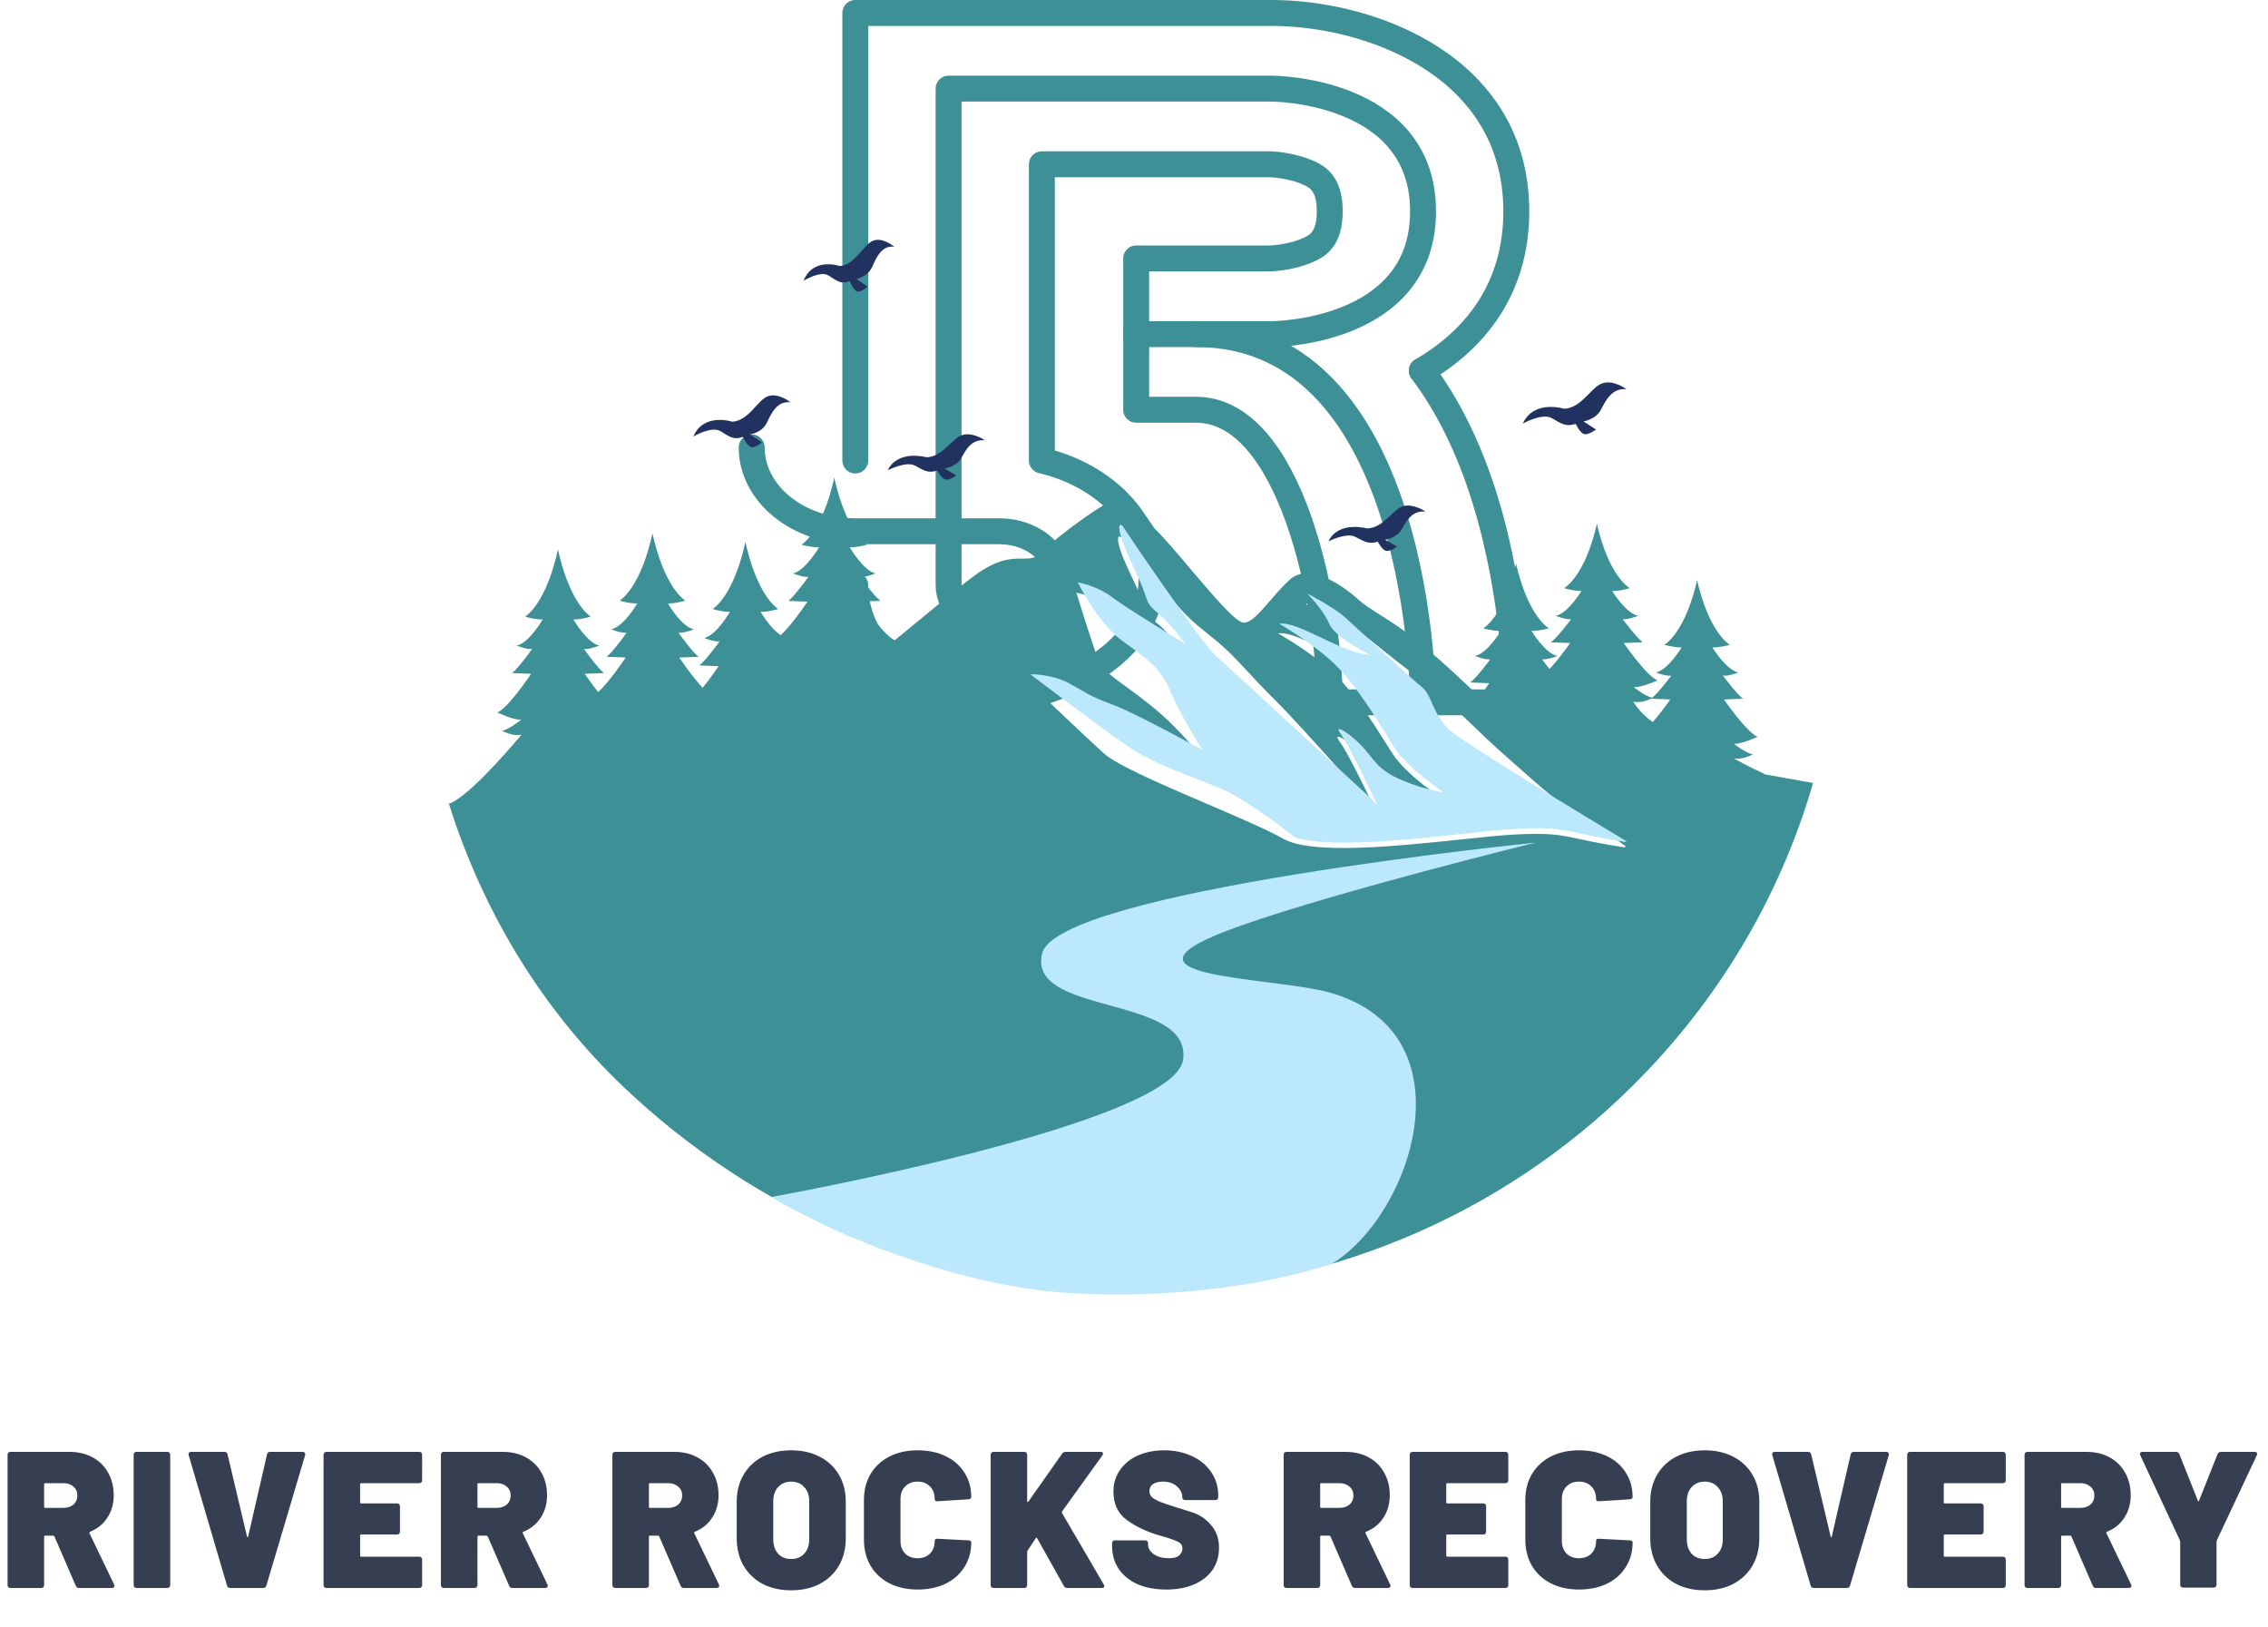 <svg xmlns="http://www.w3.org/2000/svg" width="350" height="251" viewBox="0 0 350 251" fill="none"><path d="M12.21 245C11.95 245 11.78 244.89 11.7 244.67L8.4 237.05C8.36 236.97 8.3 236.93 8.22 236.93H6.96C6.86 236.93 6.81 236.98 6.81 237.08V244.55C6.81 244.69 6.77 244.8 6.69 244.88C6.61 244.96 6.5 245 6.36 245H1.62C1.48 245 1.37 244.96 1.29 244.88C1.21 244.8 1.17 244.69 1.17 244.55V224.45C1.17 224.31 1.21 224.2 1.29 224.12C1.37 224.04 1.48 224 1.62 224H10.71C12.07 224 13.26 224.28 14.28 224.84C15.32 225.4 16.12 226.19 16.68 227.21C17.26 228.21 17.55 229.37 17.55 230.69C17.55 232.01 17.22 233.17 16.56 234.17C15.92 235.15 15.03 235.87 13.89 236.33C13.79 236.37 13.76 236.44 13.8 236.54L17.61 244.46C17.65 244.58 17.67 244.65 17.67 244.67C17.67 244.77 17.63 244.85 17.55 244.91C17.47 244.97 17.37 245 17.25 245H12.21ZM6.96 228.83C6.86 228.83 6.81 228.88 6.81 228.98V232.49C6.81 232.59 6.86 232.64 6.96 232.64H9.78C10.42 232.64 10.94 232.47 11.34 232.13C11.74 231.77 11.94 231.31 11.94 230.75C11.94 230.17 11.74 229.71 11.34 229.37C10.94 229.01 10.42 228.83 9.78 228.83H6.96ZM21.077 245C20.937 245 20.827 244.96 20.747 244.88C20.667 244.8 20.627 244.69 20.627 244.55V224.45C20.627 224.31 20.667 224.2 20.747 224.12C20.827 224.04 20.937 224 21.077 224H25.817C25.957 224 26.067 224.04 26.147 224.12C26.227 224.2 26.267 224.31 26.267 224.45V244.55C26.267 244.69 26.227 244.8 26.147 244.88C26.067 244.96 25.957 245 25.817 245H21.077ZM35.536 245C35.416 245 35.306 244.97 35.206 244.91C35.106 244.83 35.046 244.73 35.026 244.61L29.116 224.51C29.096 224.47 29.086 224.42 29.086 224.36C29.086 224.12 29.226 224 29.506 224H34.636C34.896 224 35.056 224.13 35.116 224.39L38.116 237.05C38.136 237.13 38.166 237.17 38.206 237.17C38.246 237.17 38.276 237.13 38.296 237.05L41.206 224.39C41.266 224.13 41.426 224 41.686 224H46.696C46.856 224 46.966 224.05 47.026 224.15C47.106 224.23 47.126 224.35 47.086 224.51L41.116 244.61C41.096 244.73 41.036 244.83 40.936 244.91C40.836 244.97 40.726 245 40.606 245H35.536ZM65.142 228.38C65.142 228.52 65.102 228.63 65.022 228.71C64.942 228.79 64.832 228.83 64.692 228.83H55.722C55.622 228.83 55.572 228.88 55.572 228.98V231.8C55.572 231.9 55.622 231.95 55.722 231.95H61.272C61.412 231.95 61.522 231.99 61.602 232.07C61.682 232.15 61.722 232.26 61.722 232.4V236.3C61.722 236.44 61.682 236.55 61.602 236.63C61.522 236.71 61.412 236.75 61.272 236.75H55.722C55.622 236.75 55.572 236.8 55.572 236.9V240.02C55.572 240.12 55.622 240.17 55.722 240.17H64.692C64.832 240.17 64.942 240.21 65.022 240.29C65.102 240.37 65.142 240.48 65.142 240.62V244.55C65.142 244.69 65.102 244.8 65.022 244.88C64.942 244.96 64.832 245 64.692 245H50.382C50.242 245 50.132 244.96 50.052 244.88C49.972 244.8 49.932 244.69 49.932 244.55V224.45C49.932 224.31 49.972 224.2 50.052 224.12C50.132 224.04 50.242 224 50.382 224H64.692C64.832 224 64.942 224.04 65.022 224.12C65.102 224.2 65.142 224.31 65.142 224.45V228.38ZM79.081 245C78.821 245 78.651 244.89 78.571 244.67L75.271 237.05C75.231 236.97 75.171 236.93 75.091 236.93H73.831C73.731 236.93 73.681 236.98 73.681 237.08V244.55C73.681 244.69 73.641 244.8 73.561 244.88C73.481 244.96 73.371 245 73.231 245H68.491C68.351 245 68.241 244.96 68.161 244.88C68.081 244.8 68.041 244.69 68.041 244.55V224.45C68.041 224.31 68.081 224.2 68.161 224.12C68.241 224.04 68.351 224 68.491 224H77.581C78.941 224 80.131 224.28 81.151 224.84C82.191 225.4 82.991 226.19 83.551 227.21C84.131 228.21 84.421 229.37 84.421 230.69C84.421 232.01 84.091 233.17 83.431 234.17C82.791 235.15 81.901 235.87 80.761 236.33C80.661 236.37 80.631 236.44 80.671 236.54L84.481 244.46C84.521 244.58 84.541 244.65 84.541 244.67C84.541 244.77 84.501 244.85 84.421 244.91C84.341 244.97 84.241 245 84.121 245H79.081ZM73.831 228.83C73.731 228.83 73.681 228.88 73.681 228.98V232.49C73.681 232.59 73.731 232.64 73.831 232.64H76.651C77.291 232.64 77.811 232.47 78.211 232.13C78.611 231.77 78.811 231.31 78.811 230.75C78.811 230.17 78.611 229.71 78.211 229.37C77.811 229.01 77.291 228.83 76.651 228.83H73.831ZM105.544 245C105.284 245 105.114 244.89 105.034 244.67L101.734 237.05C101.694 236.97 101.634 236.93 101.554 236.93H100.294C100.194 236.93 100.144 236.98 100.144 237.08V244.55C100.144 244.69 100.104 244.8 100.024 244.88C99.944 244.96 99.834 245 99.694 245H94.954C94.814 245 94.704 244.96 94.624 244.88C94.544 244.8 94.504 244.69 94.504 244.55V224.45C94.504 224.31 94.544 224.2 94.624 224.12C94.704 224.04 94.814 224 94.954 224H104.044C105.404 224 106.594 224.28 107.614 224.84C108.654 225.4 109.454 226.19 110.014 227.21C110.594 228.21 110.884 229.37 110.884 230.69C110.884 232.01 110.554 233.17 109.894 234.17C109.254 235.15 108.364 235.87 107.224 236.33C107.124 236.37 107.094 236.44 107.134 236.54L110.944 244.46C110.984 244.58 111.004 244.65 111.004 244.67C111.004 244.77 110.964 244.85 110.884 244.91C110.804 244.97 110.704 245 110.584 245H105.544ZM100.294 228.83C100.194 228.83 100.144 228.88 100.144 228.98V232.49C100.144 232.59 100.194 232.64 100.294 232.64H103.114C103.754 232.64 104.274 232.47 104.674 232.13C105.074 231.77 105.274 231.31 105.274 230.75C105.274 230.17 105.074 229.71 104.674 229.37C104.274 229.01 103.754 228.83 103.114 228.83H100.294ZM122.091 245.36C120.431 245.36 118.961 245.03 117.681 244.37C116.421 243.69 115.441 242.75 114.741 241.55C114.041 240.33 113.691 238.92 113.691 237.32V231.68C113.691 230.12 114.041 228.74 114.741 227.54C115.441 226.34 116.421 225.41 117.681 224.75C118.961 224.09 120.431 223.76 122.091 223.76C123.771 223.76 125.241 224.09 126.501 224.75C127.781 225.41 128.771 226.34 129.471 227.54C130.171 228.74 130.521 230.12 130.521 231.68V237.32C130.521 238.92 130.171 240.33 129.471 241.55C128.771 242.75 127.781 243.69 126.501 244.37C125.241 245.03 123.771 245.36 122.091 245.36ZM122.091 240.53C122.931 240.53 123.601 240.26 124.101 239.72C124.621 239.16 124.881 238.42 124.881 237.5V231.62C124.881 230.7 124.621 229.97 124.101 229.43C123.601 228.87 122.931 228.59 122.091 228.59C121.271 228.59 120.601 228.87 120.081 229.43C119.581 229.97 119.331 230.7 119.331 231.62V237.5C119.331 238.42 119.581 239.16 120.081 239.72C120.601 240.26 121.271 240.53 122.091 240.53ZM141.604 245.24C139.964 245.24 138.514 244.92 137.254 244.28C136.014 243.64 135.044 242.74 134.344 241.58C133.664 240.4 133.324 239.04 133.324 237.5V231.44C133.324 229.92 133.664 228.58 134.344 227.42C135.044 226.26 136.014 225.36 137.254 224.72C138.514 224.08 139.964 223.76 141.604 223.76C143.244 223.76 144.684 224.06 145.924 224.66C147.184 225.26 148.154 226.11 148.834 227.21C149.534 228.29 149.884 229.55 149.884 230.99C149.884 231.17 149.734 231.28 149.434 231.32L144.694 231.62H144.604C144.364 231.62 144.244 231.51 144.244 231.29C144.244 230.47 144.004 229.82 143.524 229.34C143.044 228.84 142.404 228.59 141.604 228.59C140.804 228.59 140.164 228.84 139.684 229.34C139.204 229.82 138.964 230.47 138.964 231.29V237.74C138.964 238.54 139.204 239.19 139.684 239.69C140.164 240.17 140.804 240.41 141.604 240.41C142.404 240.41 143.044 240.17 143.524 239.69C144.004 239.19 144.244 238.54 144.244 237.74C144.244 237.62 144.284 237.53 144.364 237.47C144.444 237.41 144.554 237.39 144.694 237.41L149.434 237.65C149.734 237.67 149.884 237.77 149.884 237.95C149.884 239.39 149.534 240.66 148.834 241.76C148.154 242.86 147.184 243.72 145.924 244.34C144.684 244.94 143.244 245.24 141.604 245.24ZM153.325 245C153.185 245 153.075 244.96 152.995 244.88C152.915 244.8 152.875 244.69 152.875 244.55V224.45C152.875 224.31 152.915 224.2 152.995 224.12C153.075 224.04 153.185 224 153.325 224H158.065C158.205 224 158.315 224.04 158.395 224.12C158.475 224.2 158.515 224.31 158.515 224.45V231.62C158.515 231.68 158.535 231.72 158.575 231.74C158.615 231.76 158.655 231.74 158.695 231.68L163.915 224.27C164.035 224.09 164.225 224 164.485 224H169.855C170.095 224 170.215 224.09 170.215 224.27C170.215 224.35 170.185 224.44 170.125 224.54L163.885 233.21C163.845 233.27 163.845 233.34 163.885 233.42L170.335 244.46C170.395 244.54 170.425 244.63 170.425 244.73C170.425 244.91 170.295 245 170.035 245H164.725C164.465 245 164.285 244.9 164.185 244.7L160.045 237.32C160.025 237.26 159.995 237.23 159.955 237.23C159.915 237.23 159.875 237.26 159.835 237.32L158.575 239.24C158.535 239.32 158.515 239.38 158.515 239.42V244.55C158.515 244.69 158.475 244.8 158.395 244.88C158.315 244.96 158.205 245 158.065 245H153.325ZM179.989 245.24C178.309 245.24 176.839 244.97 175.579 244.43C174.319 243.87 173.339 243.08 172.639 242.06C171.959 241.04 171.619 239.86 171.619 238.52V238.1C171.619 237.96 171.659 237.85 171.739 237.77C171.819 237.69 171.929 237.65 172.069 237.65H176.719C176.859 237.65 176.969 237.69 177.049 237.77C177.129 237.85 177.169 237.96 177.169 238.1V238.28C177.169 238.84 177.459 239.34 178.039 239.78C178.639 240.2 179.429 240.41 180.409 240.41C181.149 240.41 181.679 240.26 181.999 239.96C182.319 239.64 182.479 239.29 182.479 238.91C182.479 238.47 182.279 238.14 181.879 237.92C181.479 237.7 180.749 237.43 179.689 237.11L178.819 236.87C176.839 236.27 175.179 235.47 173.839 234.47C172.499 233.47 171.829 232.02 171.829 230.12C171.829 228.86 172.169 227.75 172.849 226.79C173.529 225.81 174.459 225.06 175.639 224.54C176.839 224.02 178.179 223.76 179.659 223.76C181.219 223.76 182.629 224.05 183.889 224.63C185.169 225.21 186.169 226.03 186.889 227.09C187.629 228.15 187.999 229.36 187.999 230.72V230.99C187.999 231.13 187.959 231.24 187.879 231.32C187.799 231.4 187.689 231.44 187.549 231.44H182.899C182.759 231.44 182.649 231.4 182.569 231.32C182.489 231.24 182.449 231.13 182.449 230.99V230.96C182.449 230.36 182.179 229.82 181.639 229.34C181.099 228.84 180.369 228.59 179.449 228.59C178.809 228.59 178.299 228.72 177.919 228.98C177.559 229.24 177.379 229.6 177.379 230.06C177.379 230.42 177.509 230.73 177.769 230.99C178.049 231.23 178.469 231.47 179.029 231.71C179.589 231.93 180.449 232.22 181.609 232.58C181.769 232.64 182.469 232.86 183.709 233.24C184.969 233.6 186.019 234.27 186.859 235.25C187.699 236.21 188.119 237.38 188.119 238.76C188.119 240.1 187.779 241.26 187.099 242.24C186.419 243.2 185.469 243.94 184.249 244.46C183.029 244.98 181.609 245.24 179.989 245.24ZM209.132 245C208.872 245 208.702 244.89 208.622 244.67L205.322 237.05C205.282 236.97 205.222 236.93 205.142 236.93H203.882C203.782 236.93 203.732 236.98 203.732 237.08V244.55C203.732 244.69 203.692 244.8 203.612 244.88C203.532 244.96 203.422 245 203.282 245H198.542C198.402 245 198.292 244.96 198.212 244.88C198.132 244.8 198.092 244.69 198.092 244.55V224.45C198.092 224.31 198.132 224.2 198.212 224.12C198.292 224.04 198.402 224 198.542 224H207.632C208.992 224 210.182 224.28 211.202 224.84C212.242 225.4 213.042 226.19 213.602 227.21C214.182 228.21 214.472 229.37 214.472 230.69C214.472 232.01 214.142 233.17 213.482 234.17C212.842 235.15 211.952 235.87 210.812 236.33C210.712 236.37 210.682 236.44 210.722 236.54L214.532 244.46C214.572 244.58 214.592 244.65 214.592 244.67C214.592 244.77 214.552 244.85 214.472 244.91C214.392 244.97 214.292 245 214.172 245H209.132ZM203.882 228.83C203.782 228.83 203.732 228.88 203.732 228.98V232.49C203.732 232.59 203.782 232.64 203.882 232.64H206.702C207.342 232.64 207.862 232.47 208.262 232.13C208.662 231.77 208.862 231.31 208.862 230.75C208.862 230.17 208.662 229.71 208.262 229.37C207.862 229.01 207.342 228.83 206.702 228.83H203.882ZM232.759 228.38C232.759 228.52 232.719 228.63 232.639 228.71C232.559 228.79 232.449 228.83 232.309 228.83H223.339C223.239 228.83 223.189 228.88 223.189 228.98V231.8C223.189 231.9 223.239 231.95 223.339 231.95H228.889C229.029 231.95 229.139 231.99 229.219 232.07C229.299 232.15 229.339 232.26 229.339 232.4V236.3C229.339 236.44 229.299 236.55 229.219 236.63C229.139 236.71 229.029 236.75 228.889 236.75H223.339C223.239 236.75 223.189 236.8 223.189 236.9V240.02C223.189 240.12 223.239 240.17 223.339 240.17H232.309C232.449 240.17 232.559 240.21 232.639 240.29C232.719 240.37 232.759 240.48 232.759 240.62V244.55C232.759 244.69 232.719 244.8 232.639 244.88C232.559 244.96 232.449 245 232.309 245H217.999C217.859 245 217.749 244.96 217.669 244.88C217.589 244.8 217.549 244.69 217.549 244.55V224.45C217.549 224.31 217.589 224.2 217.669 224.12C217.749 224.04 217.859 224 217.999 224H232.309C232.449 224 232.559 224.04 232.639 224.12C232.719 224.2 232.759 224.31 232.759 224.45V228.38ZM243.668 245.24C242.028 245.24 240.578 244.92 239.318 244.28C238.078 243.64 237.108 242.74 236.408 241.58C235.728 240.4 235.388 239.04 235.388 237.5V231.44C235.388 229.92 235.728 228.58 236.408 227.42C237.108 226.26 238.078 225.36 239.318 224.72C240.578 224.08 242.028 223.76 243.668 223.76C245.308 223.76 246.748 224.06 247.988 224.66C249.248 225.26 250.218 226.11 250.898 227.21C251.598 228.29 251.948 229.55 251.948 230.99C251.948 231.17 251.798 231.28 251.498 231.32L246.758 231.62H246.668C246.428 231.62 246.308 231.51 246.308 231.29C246.308 230.47 246.068 229.82 245.588 229.34C245.108 228.84 244.468 228.59 243.668 228.59C242.868 228.59 242.228 228.84 241.748 229.34C241.268 229.82 241.028 230.47 241.028 231.29V237.74C241.028 238.54 241.268 239.19 241.748 239.69C242.228 240.17 242.868 240.41 243.668 240.41C244.468 240.41 245.108 240.17 245.588 239.69C246.068 239.19 246.308 238.54 246.308 237.74C246.308 237.62 246.348 237.53 246.428 237.47C246.508 237.41 246.618 237.39 246.758 237.41L251.498 237.65C251.798 237.67 251.948 237.77 251.948 237.95C251.948 239.39 251.598 240.66 250.898 241.76C250.218 242.86 249.248 243.72 247.988 244.34C246.748 244.94 245.308 245.24 243.668 245.24ZM263.07 245.36C261.41 245.36 259.94 245.03 258.66 244.37C257.4 243.69 256.42 242.75 255.72 241.55C255.02 240.33 254.67 238.92 254.67 237.32V231.68C254.67 230.12 255.02 228.74 255.72 227.54C256.42 226.34 257.4 225.41 258.66 224.75C259.94 224.09 261.41 223.76 263.07 223.76C264.75 223.76 266.22 224.09 267.48 224.75C268.76 225.41 269.75 226.34 270.45 227.54C271.15 228.74 271.5 230.12 271.5 231.68V237.32C271.5 238.92 271.15 240.33 270.45 241.55C269.75 242.75 268.76 243.69 267.48 244.37C266.22 245.03 264.75 245.36 263.07 245.36ZM263.07 240.53C263.91 240.53 264.58 240.26 265.08 239.72C265.6 239.16 265.86 238.42 265.86 237.5V231.62C265.86 230.7 265.6 229.97 265.08 229.43C264.58 228.87 263.91 228.59 263.07 228.59C262.25 228.59 261.58 228.87 261.06 229.43C260.56 229.97 260.31 230.7 260.31 231.62V237.5C260.31 238.42 260.56 239.16 261.06 239.72C261.58 240.26 262.25 240.53 263.07 240.53ZM279.926 245C279.806 245 279.696 244.97 279.596 244.91C279.496 244.83 279.436 244.73 279.416 244.61L273.506 224.51C273.486 224.47 273.476 224.42 273.476 224.36C273.476 224.12 273.616 224 273.896 224H279.026C279.286 224 279.446 224.13 279.506 224.39L282.506 237.05C282.526 237.13 282.556 237.17 282.596 237.17C282.636 237.17 282.666 237.13 282.686 237.05L285.596 224.39C285.656 224.13 285.816 224 286.076 224H291.086C291.246 224 291.356 224.05 291.416 224.15C291.496 224.23 291.516 224.35 291.476 224.51L285.506 244.61C285.486 244.73 285.426 244.83 285.326 244.91C285.226 244.97 285.116 245 284.996 245H279.926ZM309.532 228.38C309.532 228.52 309.492 228.63 309.412 228.71C309.332 228.79 309.222 228.83 309.082 228.83H300.112C300.012 228.83 299.962 228.88 299.962 228.98V231.8C299.962 231.9 300.012 231.95 300.112 231.95H305.662C305.802 231.95 305.912 231.99 305.992 232.07C306.072 232.15 306.112 232.26 306.112 232.4V236.3C306.112 236.44 306.072 236.55 305.992 236.63C305.912 236.71 305.802 236.75 305.662 236.75H300.112C300.012 236.75 299.962 236.8 299.962 236.9V240.02C299.962 240.12 300.012 240.17 300.112 240.17H309.082C309.222 240.17 309.332 240.21 309.412 240.29C309.492 240.37 309.532 240.48 309.532 240.62V244.55C309.532 244.69 309.492 244.8 309.412 244.88C309.332 244.96 309.222 245 309.082 245H294.772C294.632 245 294.522 244.96 294.442 244.88C294.362 244.8 294.322 244.69 294.322 244.55V224.45C294.322 224.31 294.362 224.2 294.442 224.12C294.522 224.04 294.632 224 294.772 224H309.082C309.222 224 309.332 224.04 309.412 224.12C309.492 224.2 309.532 224.31 309.532 224.45V228.38ZM323.472 245C323.212 245 323.042 244.89 322.962 244.67L319.662 237.05C319.622 236.97 319.562 236.93 319.482 236.93H318.222C318.122 236.93 318.072 236.98 318.072 237.08V244.55C318.072 244.69 318.032 244.8 317.952 244.88C317.872 244.96 317.762 245 317.622 245H312.882C312.742 245 312.632 244.96 312.552 244.88C312.472 244.8 312.432 244.69 312.432 244.55V224.45C312.432 224.31 312.472 224.2 312.552 224.12C312.632 224.04 312.742 224 312.882 224H321.972C323.332 224 324.522 224.28 325.542 224.84C326.582 225.4 327.382 226.19 327.942 227.21C328.522 228.21 328.812 229.37 328.812 230.69C328.812 232.01 328.482 233.17 327.822 234.17C327.182 235.15 326.292 235.87 325.152 236.33C325.052 236.37 325.022 236.44 325.062 236.54L328.872 244.46C328.912 244.58 328.932 244.65 328.932 244.67C328.932 244.77 328.892 244.85 328.812 244.91C328.732 244.97 328.632 245 328.512 245H323.472ZM318.222 228.83C318.122 228.83 318.072 228.88 318.072 228.98V232.49C318.072 232.59 318.122 232.64 318.222 232.64H321.042C321.682 232.64 322.202 232.47 322.602 232.13C323.002 231.77 323.202 231.31 323.202 230.75C323.202 230.17 323.002 229.71 322.602 229.37C322.202 229.01 321.682 228.83 321.042 228.83H318.222ZM336.898 244.94C336.758 244.94 336.648 244.9 336.568 244.82C336.488 244.74 336.448 244.63 336.448 244.49V237.86L336.418 237.68L330.298 224.54L330.238 224.3C330.238 224.1 330.368 224 330.628 224H335.788C336.048 224 336.228 224.12 336.328 224.36L339.178 231.53C339.238 231.67 339.298 231.67 339.358 231.53L342.208 224.36C342.308 224.12 342.488 224 342.748 224H347.938C348.198 224 348.328 224.1 348.328 224.3L348.268 224.54L342.088 237.68C342.068 237.72 342.058 237.78 342.058 237.86V244.49C342.058 244.63 342.018 244.74 341.938 244.82C341.858 244.9 341.748 244.94 341.608 244.94H336.898Z" fill="#363E51"></path><g clip-path="url(#clip0_297_152)"><path fill-rule="evenodd" clip-rule="evenodd" d="M272.5 119.5L272.484 119.493L272.361 119.471L272.357 119.435C269.718 118.238 267.505 116.972 267.505 116.972C268.738 117.327 270.524 116.386 270.524 116.386C269.534 116.266 267.585 114.777 267.585 114.777C268.975 114.737 271.242 113.679 271.242 113.679C269.572 113.013 266.034 107.917 266.034 107.917L268.975 107.799C268.022 107.093 265.874 104.23 265.874 104.23C266.631 104.388 268.26 103.761 268.26 103.761C266.352 103.33 264.246 99.878 264.246 99.878C265.478 99.919 266.949 99.488 266.949 99.488C263.372 96.939 261.901 89.49 261.901 89.49C261.901 89.49 260.43 96.939 256.853 99.488C256.853 99.488 258.324 99.919 259.516 99.878C259.516 99.878 257.45 103.33 255.543 103.761C255.543 103.761 257.171 104.388 257.926 104.23C257.926 104.23 256.057 106.741 254.985 107.641C253.99 107.486 252.123 106.035 252.123 106.035C253.514 106.035 255.781 104.975 255.781 104.975C254.109 104.309 250.573 99.213 250.573 99.213L253.514 99.096C252.56 98.389 250.415 95.527 250.415 95.527C251.17 95.644 252.798 95.019 252.798 95.019C250.891 94.626 248.784 91.175 248.784 91.175C250.017 91.215 251.488 90.744 251.488 90.744C247.91 88.235 246.437 80.786 246.437 80.786C246.437 80.786 244.969 88.235 241.392 90.744C241.392 90.744 242.862 91.215 244.054 91.175C244.054 91.175 241.986 94.626 240.079 95.019C240.079 95.019 241.71 95.644 242.464 95.527C242.464 95.527 240.317 98.389 239.324 99.096L242.307 99.213C242.307 99.213 240.715 101.525 239.125 103.213C238.489 102.428 237.972 101.722 237.972 101.722C238.688 101.839 240.358 101.212 240.358 101.212C238.409 100.822 236.344 97.332 236.344 97.332C237.536 97.37 239.006 96.939 239.006 96.939C235.468 94.43 233.958 86.942 233.958 86.942C233.958 86.942 232.488 94.43 228.91 96.939C228.91 96.939 230.381 97.37 231.614 97.332C231.614 97.332 229.546 100.822 227.6 101.212C227.6 101.212 229.228 101.839 229.983 101.722C229.983 101.722 227.877 104.585 226.884 105.291L229.825 105.408C229.825 105.408 229.19 106.349 228.275 107.486C225.61 104.898 222.87 102.389 220.404 100.271C217.422 97.677 214.884 96.069 212.904 94.814C211.533 93.945 210.43 93.247 209.634 92.508C207.685 90.744 202.159 86.55 199.021 89.451C197.864 90.518 196.846 91.7 195.926 92.767C194.382 94.56 193.117 96.028 191.947 96.077C190.781 96.125 187.139 91.824 183.677 87.735C181.591 85.27 179.569 82.883 178.194 81.571C178.194 81.571 174.935 76.513 173.345 76.513C171.714 76.513 163.089 82.667 160.864 85.138C159.895 86.193 158.978 86.189 157.771 86.184C156.153 86.178 154.013 86.169 150.53 88.707C148.538 90.153 145.87 92.36 142.636 95.036C141.225 96.204 139.706 97.46 138.088 98.782C136.379 98.076 132.882 92.822 132.882 92.822L135.862 92.704C134.87 91.96 132.722 88.982 132.722 88.982C133.477 89.138 135.108 88.472 135.108 88.472C133.2 88.039 131.132 84.431 131.132 84.431C132.326 84.472 133.797 84.041 133.797 84.041C130.217 81.375 128.747 73.65 128.747 73.65C128.747 73.65 127.278 81.375 123.699 84.041C123.699 84.041 125.17 84.472 126.402 84.431C126.402 84.431 124.296 88.039 122.388 88.472C122.388 88.472 124.019 89.138 124.774 88.982C124.774 88.982 122.626 91.96 121.673 92.704L124.614 92.822C124.614 92.822 122.27 96.352 120.481 97.997C118.85 96.939 117.379 94.392 117.379 94.392C118.612 94.43 120.083 93.959 120.083 93.959C116.506 91.333 115.035 83.57 115.035 83.57C115.035 83.57 113.564 91.333 109.987 93.959C109.987 93.959 111.458 94.43 112.65 94.392C112.65 94.392 110.584 97.997 108.676 98.428C108.676 98.428 110.305 99.096 111.06 98.938C111.06 98.938 108.915 101.918 107.92 102.662L110.902 102.78C110.902 102.78 109.749 104.506 108.437 106.114C106.767 104.348 104.82 101.446 104.82 101.446L107.801 101.329C106.807 100.585 104.701 97.604 104.701 97.604C105.417 97.762 107.086 97.094 107.086 97.094C105.138 96.704 103.072 93.097 103.072 93.097C104.264 93.135 105.735 92.666 105.735 92.666C102.197 90.04 100.686 82.277 100.686 82.277C100.686 82.277 99.216 90.04 95.639 92.666C95.639 92.666 97.11 93.135 98.341 93.097C98.341 93.097 96.274 96.704 94.327 97.094C94.327 97.094 95.957 97.762 96.712 97.604C96.712 97.604 94.605 100.585 93.612 101.329L96.553 101.446C96.553 101.446 94.089 105.173 92.3 106.78C91.188 105.329 90.233 103.957 90.233 103.957L93.214 103.84C92.221 103.096 90.114 100.115 90.114 100.115C90.829 100.271 92.499 99.606 92.499 99.606C90.551 99.175 88.484 95.567 88.484 95.567C89.677 95.606 91.148 95.136 91.148 95.136C87.61 92.508 86.1 84.747 86.1 84.747C86.1 84.747 84.629 92.508 81.052 95.136C81.052 95.136 82.522 95.606 83.755 95.567C83.755 95.567 81.688 99.175 79.74 99.606C79.74 99.606 81.369 100.271 82.124 100.115C82.124 100.115 80.018 103.096 79.024 103.84L81.966 103.957C81.966 103.957 78.428 109.25 76.759 109.916C76.759 109.916 79.024 111.053 80.416 111.053C80.416 111.053 78.468 112.62 77.474 112.738C77.474 112.738 79.263 113.719 80.495 113.327C80.495 113.327 72.585 122.907 69.277 124.015C69.267 123.981 69.256 123.947 69.245 123.913L69.186 123.994C69.191 124.009 69.195 124.025 69.199 124.04C69.225 124.032 69.251 124.024 69.277 124.015C74.573 140.811 83.728 155.81 96.235 167.704C116 186.5 143.614 199.5 174.02 199.5C204.387 199.5 231.891 187.347 251.764 167.704C264.807 154.839 274.594 138.778 279.794 120.799L272.501 119.496L272.5 119.5ZM250.849 130.617L250.692 130.734C247.498 130.248 245.467 129.815 243.856 129.472C240.656 128.789 239.112 128.46 233.403 128.774C231.342 128.896 228.571 129.188 225.466 129.514C215.634 130.548 202.468 131.933 198.026 129.401C195.614 128.034 191.101 126.099 186.375 124.074C179.581 121.161 172.347 118.061 170.285 116.187C166.785 112.975 158.796 105.367 158.796 105.367C158.796 105.367 162.055 105.291 164.718 106.701C165.493 107.106 166.075 107.436 166.597 107.733C167.895 108.47 168.817 108.994 171.396 109.916C175.012 111.211 185.307 116.778 185.307 116.778C185.307 116.778 182.247 112.544 177.558 108.817C176.082 107.623 174.815 106.701 173.743 105.921C171.436 104.244 170.033 103.224 169.409 101.564C168.455 99.096 166.111 91.45 166.111 91.45C166.111 91.45 169.091 91.96 171.396 93.686C173.702 95.409 182.684 100.743 182.684 100.743C182.684 100.743 180.538 97.724 178.551 96.154C177.098 95.014 176.928 94.506 176.573 93.442C176.452 93.081 176.309 92.655 176.087 92.118C175.831 91.499 175.44 90.672 175.009 89.763C173.965 87.559 172.69 84.867 172.549 83.452C172.367 81.656 173.82 83.513 177.518 88.237C177.857 88.669 178.215 89.126 178.592 89.607C182.63 94.757 183.584 95.526 186.221 97.654C186.516 97.893 186.832 98.148 187.176 98.428C189.283 100.101 190.756 101.686 192.602 103.672C193.784 104.945 195.12 106.382 196.874 108.113C201.327 112.544 212.376 125.207 212.376 125.207C212.376 125.207 208.122 116.228 206.773 114.464C205.382 112.661 208.006 114.15 209.991 116.228C210.507 116.768 210.912 117.262 211.292 117.724C212.404 119.078 213.297 120.166 216.111 121.365C219.929 122.933 222.591 123.206 222.591 123.206C222.591 123.206 217.104 119.677 214.92 116.307C214.492 115.647 214.067 114.975 213.634 114.291L213.633 114.289C211.857 111.48 209.957 108.474 207.21 105.291C203.79 101.37 197.233 97.724 197.233 97.724C198.68 97.489 201.067 98.601 203.649 99.803C206.242 101.011 209.032 102.31 211.262 102.428C211.262 102.428 205.897 99.878 204.943 97.724C204.028 95.567 201.526 93.135 201.526 93.135C201.526 93.135 203.593 92.431 207.685 95.723C209.003 96.761 210.306 97.811 211.582 98.84C214.307 101.037 216.911 103.137 219.293 104.819C221.414 106.293 224.077 108.85 226.865 111.526C228.672 113.261 230.532 115.047 232.33 116.62C232.836 117.067 233.344 117.517 233.85 117.966L233.852 117.967C237.873 121.532 241.812 125.024 244.532 126.382C246.279 127.244 248.745 129.008 250.849 130.538V130.617ZM255.065 111.404C253.116 110.112 252.043 108.23 252.043 108.23C253.038 108.544 254.388 107.996 254.866 107.759L254.786 107.799L257.766 107.917C257.766 107.917 256.455 109.798 255.065 111.404Z" fill="#3C9096"></path><path fill-rule="evenodd" clip-rule="evenodd" d="M237 130C237 130 163.24 137.434 160.823 147.091C158.441 156.748 183.918 153.411 182.583 163.472C181.283 173.484 119 184.686 119 184.686C119 184.686 125 188 128.54 189.616C132.081 191.231 148.5 198.5 165 199.5C181.5 200.5 196.5 198 205.5 195C217.993 187.492 227.257 159.276 205.1 153.108C196.113 150.632 168.4 150.934 191.53 142.793C207.229 137.283 237 130 237 130Z" fill="#BBE9FB"></path><path d="M184.578 51.548C219.606 51.548 219.606 108.362 219.606 108.362" stroke="#3C9096" stroke-width="4" stroke-miterlimit="10" stroke-linecap="round" stroke-linejoin="round"></path><path d="M131.993 90.312C131.993 100.267 141.973 108.359 154.24 108.359C166 106.5 177.709 99.819 177.709 89.326C177.709 80.669 170.553 73.341 160.781 71.045V25.345H196.094C197.046 25.378 199.765 25.669 201.924 26.662C203.154 27.226 205.21 28.172 205.21 32.609C205.21 37.044 203.154 37.985 201.924 38.548C199.765 39.548 197.046 39.839 196.094 39.872H175.335V63.219H184.579C199.074 63.219 205.169 92.628 205.212 108.359H234C234 107.721 233.945 92.542 229.191 77.122C226.621 68.78 223.236 62.265 219.419 57.189" stroke="#3C9096" stroke-width="4" stroke-miterlimit="10" stroke-linecap="round" stroke-linejoin="round"></path><path d="M219.419 57.188C227.648 52.409 233.997 44.523 233.997 32.61C233.997 10.152 211.422 2 196.252 2H131.993V71.046" stroke="#3C9096" stroke-width="4" stroke-miterlimit="10" stroke-linecap="round" stroke-linejoin="round"></path><path d="M175.336 51.549H196.254C196.254 51.549 219.606 51.549 219.606 32.611C219.606 13.673 196.254 13.673 196.254 13.673H146.387V90.317C146.387 93.837 149.903 96.689 154.242 96.689C159.255 96.689 163.318 93.393 163.318 89.328C163.318 85.263 159.255 81.967 154.242 81.967H131.958C123.145 81.967 116 76.173 116 69.025" stroke="#3C9096" stroke-width="4" stroke-miterlimit="10" stroke-linecap="round" stroke-linejoin="round"></path><path fill-rule="evenodd" clip-rule="evenodd" d="M185.496 115.671C185.496 115.671 175.207 109.991 171.593 108.67C167.979 107.352 167.62 106.831 164.918 105.391C162.257 103.953 159 104.031 159 104.031C159 104.031 170.004 112.389 174.057 115.148C178.108 117.908 183.829 119.788 188.239 121.587C192.646 123.428 199.799 129.186 199.876 129.228C207.344 131.386 225.656 128.385 233.563 127.907C242.142 127.426 241.31 128.427 250.842 129.907L251 129.787C251 129.787 226.255 114.948 223.711 112.631C221.128 110.311 220.97 107.232 219.462 106.031C217.951 104.871 209.251 96.754 207.504 95.194C205.756 93.633 201.705 91.553 201.705 91.553C201.705 91.553 204.206 94.034 205.12 96.234C206.073 98.431 211.436 101.032 211.436 101.032C206.988 100.793 200.313 95.753 197.414 96.234C197.414 96.234 203.968 99.953 207.385 103.953C210.8 107.991 212.906 111.749 215.091 115.19C217.274 118.628 222.758 122.227 222.758 122.227C222.758 122.227 220.097 121.949 216.282 120.349C212.508 118.708 212.19 117.27 210.165 115.109C208.181 112.99 205.559 111.471 206.949 113.31C208.297 115.109 212.549 124.268 212.549 124.268L211.834 123.428C211.834 123.428 189.946 103.232 187.562 101.113C185.219 98.952 173.182 81.117 173.182 81.075C172.825 80.875 172.667 81.075 172.745 81.676C172.944 83.715 175.406 88.354 176.281 90.515C177.155 92.674 176.798 93.074 178.743 94.632C180.73 96.234 182.874 99.313 182.874 99.313C182.874 99.313 173.897 93.873 171.593 92.115C169.289 90.354 166.31 89.834 166.31 89.834C166.31 89.834 169.488 96.273 173.3 98.952C177.113 101.672 179.141 103.152 180.531 106.47C181.882 109.83 185.496 115.671 185.496 115.671Z" fill="#BBE9FB"></path><path fill-rule="evenodd" clip-rule="evenodd" d="M113.008 65.065C113.008 65.065 108.589 63.611 107 67.348C107 67.348 109.791 65.686 111.186 66.519C112.581 67.391 113.28 67.932 114.636 67.391C114.636 67.391 115.256 68.761 115.876 68.969C116.496 69.177 117.582 68.264 117.582 68.264L115.76 67.016C115.76 67.016 117.62 66.767 118.356 65.189C119.094 63.611 119.984 61.823 122 62.074C122 62.074 120.178 60.577 118.55 61.118C116.922 61.658 115.604 64.897 113.008 65.065Z" fill="#213260"></path><path fill-rule="evenodd" clip-rule="evenodd" d="M143.008 70.557C143.008 70.557 138.59 69.285 137 72.557C137 72.557 139.792 71.103 141.186 71.829C142.582 72.592 143.24 73.065 144.636 72.592C144.636 72.592 145.256 73.793 145.876 73.973C146.496 74.155 147.582 73.356 147.582 73.356L145.76 72.266C145.76 72.266 147.582 72.046 148.356 70.666C149.092 69.285 149.984 67.722 152 67.94C152 67.94 150.178 66.63 148.55 67.103C146.922 67.576 145.604 70.41 143.008 70.557Z" fill="#213260"></path><path fill-rule="evenodd" clip-rule="evenodd" d="M129.607 41.048C129.607 41.048 125.483 39.601 124 43.325C124 43.325 126.605 41.67 127.908 42.539C129.209 43.368 129.825 43.903 131.126 43.368C131.126 43.368 131.705 44.773 132.284 44.98C132.827 45.146 133.876 44.234 133.876 44.234L132.176 43.034C132.176 43.034 133.876 42.746 134.599 41.172C135.288 39.601 136.118 37.822 138 38.07C138 38.07 136.3 36.579 134.78 37.117C133.225 37.698 131.994 40.884 129.607 41.048Z" fill="#213260"></path><path fill-rule="evenodd" clip-rule="evenodd" d="M241.393 63.071C241.393 63.071 236.733 61.58 235 65.352C235 65.352 238.012 63.653 239.495 64.524C240.98 65.395 241.68 65.891 243.165 65.395C243.165 65.395 243.785 66.762 244.444 66.969C245.104 67.177 246.3 66.266 246.3 66.266L244.361 65.02C244.361 65.02 246.3 64.732 247.083 63.154C247.906 61.58 248.855 59.838 251 60.046C251 60.046 249.022 58.553 247.289 59.135C245.557 59.671 244.155 62.906 241.393 63.071Z" fill="#213260"></path><path fill-rule="evenodd" clip-rule="evenodd" d="M210.992 81.538C210.992 81.538 206.585 80.273 205 83.528C205 83.528 207.784 82.082 209.177 82.841C210.607 83.563 211.263 84.034 212.616 83.563C212.616 83.563 213.235 84.793 213.853 84.974C214.472 85.155 215.593 84.323 215.593 84.323L213.737 83.274C213.737 83.274 215.593 83.022 216.33 81.647C217.102 80.273 217.954 78.719 220 78.935C220 78.935 218.145 77.632 216.523 78.102C214.899 78.61 213.584 81.395 210.992 81.538Z" fill="#213260"></path></g><defs><clipPath id="clip0_297_152"><rect width="211" height="200" fill="white" transform="translate(69)"></rect></clipPath></defs></svg>